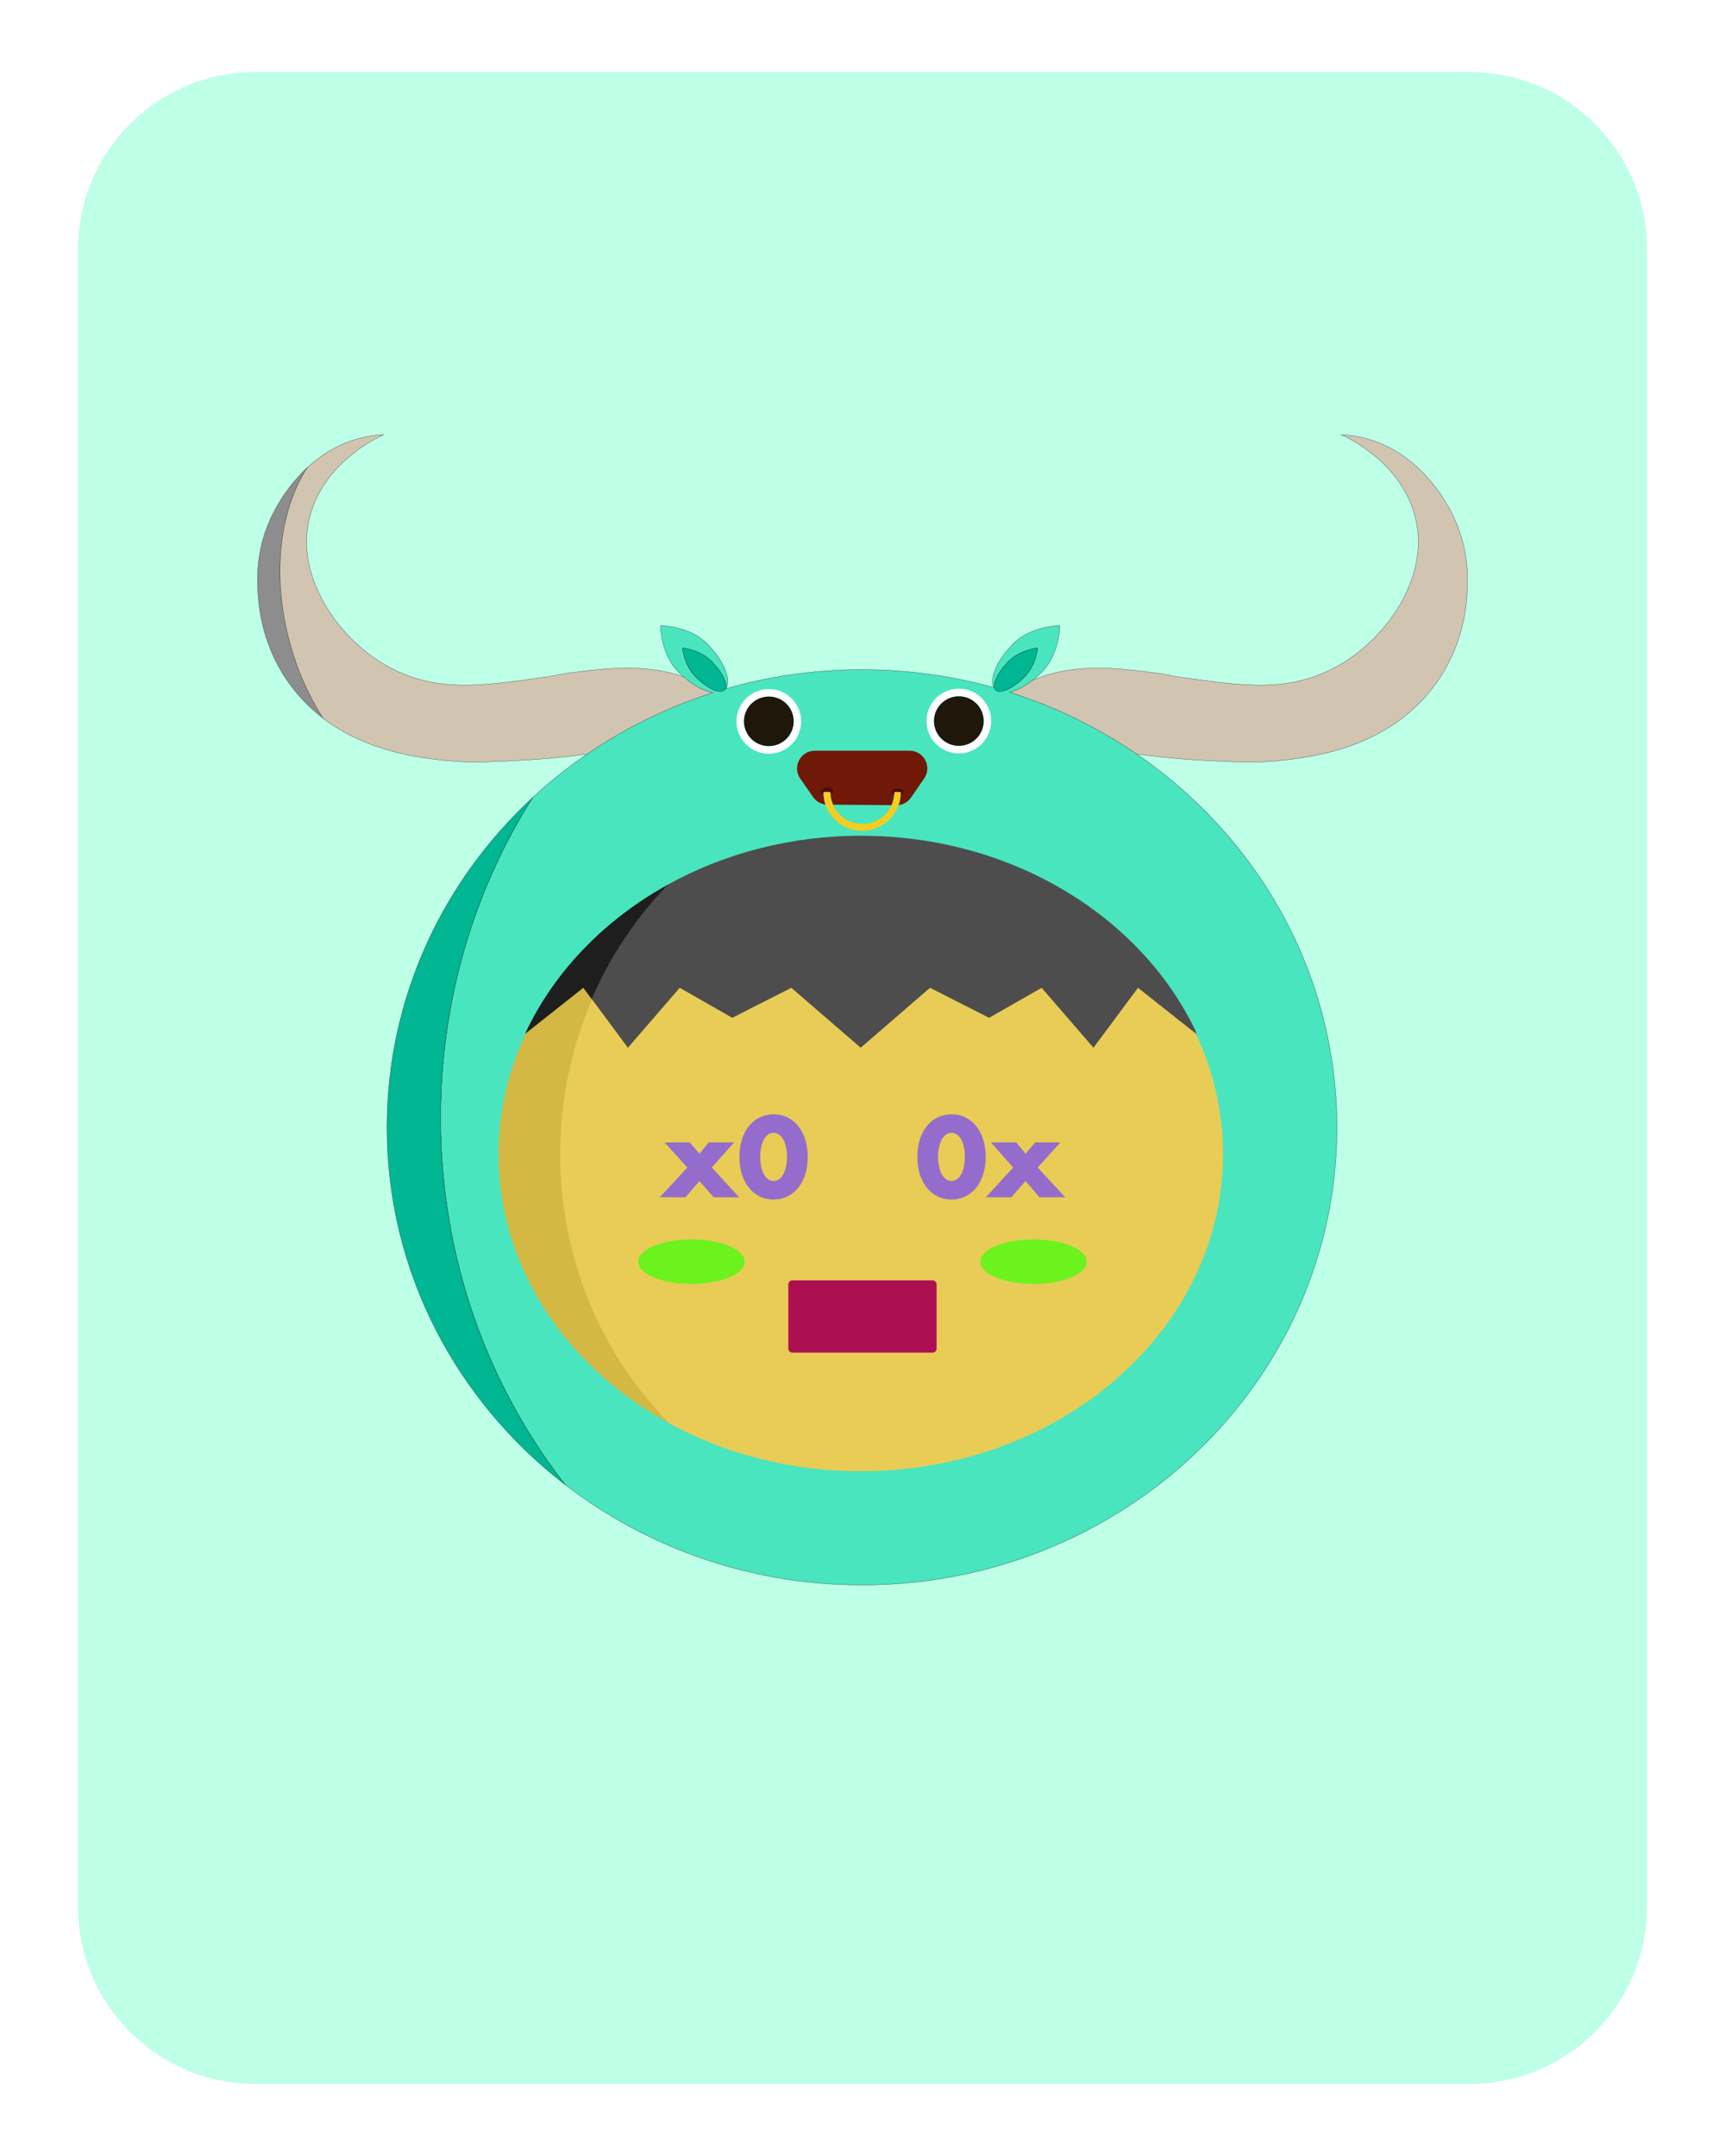 <?xml version="1.0" encoding="utf-8"?>

<svg version="1.1" id="tradesquads" xmlns="http://www.w3.org/2000/svg" xmlns:xlink="http://www.w3.org/1999/xlink" x="0px" y="0px"
	 viewBox="0 0 2000 2500" style="enable-background:new 0 0 2000 2500;" xml:space="preserve"><defs><g id="card-0">;
<style type="text/css">#costume-face-lighter {fill:#6DFACF;}
#costume-face-lighter path, #costume-face-lighter polygon {fill:#6DFACF;}

#costume-crest {fill:#F5ECFF;}
#costume-crest path, #costume-crest polygon  {fill:#F5ECFF;}

#costume-body{fill:#49E5BF;}
#costume-body path, #costume-body polygon {fill:#49E5BF;}

#shadows {fill:#00B693;}
#shadows path, #shadows polygon {fill:#00B693;}

#costume-mouth{fill:#E8F3F1;}
#costume-mouth path, #costume-mouth polygon {fill:#E8F3F1;}
#costume-mouth-eyes, #costume-mouth-eyes path, #costume-mouth-eyes polygon {fill:#000000;} /* customizzazione costume 5*/

#costume-crest-shadows {fill:#D3C1FF;}
#costume-crest-shadows path, #costume-crest-shadows polygon  {fill:#D3C1FF;}

#shadows-darker {fill:#008969;}
#shadows-darker path, #shadows-darker polygon {fill:#008969;}

#costume-stripes {fill:#52FFD4;}
#costume-stripes path, #costume-stripes polygon {fill:#52FFD4;}

#shadows-stripes {fill:#554EC2;}
#shadows-stripes path, #shadows-stripes polygon  {fill:#554EC2;}

#costume-eyes-thin #left {fill:#000000;}
#costume-eyes-thin #left path, #costume-eyes-thin polygon {fill:#000000;}

#costume-eyes-thin #right {fill:#000000;}
#costume-eyes-thin #right path, #costume-eyes-thin polygon {fill:#000000;}

#costume-bear-eyes ellipse {COLOR_COSTUME_BEAR_EYES}

#costume-eyes #left {fill:#FFFFFF;}
#costume-eyes #left path, #costume-eyes polygon {fill:#FFFFFF;}

#costume-eyes #right {fill:#FFFFFF;}
#costume-eyes #rigth path, #costume-eyes #rigth polygon {fill:#FFFFFF;}

#card-background {fill:#BEFFE7;}
#card-background path, #card-background polygon {fill:#BEFFE7;}
	.card-0-st0{fill:none;}
</style>
<g id = "card-background">
	<path class="card-0-st0" d="M1703.8,2416.5H296.2c-113.6,0-205.7-92.1-205.7-205.7V289.2c0-113.6,92.1-205.7,205.7-205.7h1407.7
		c113.6,0,205.7,92.1,205.7,205.7v1921.7C1909.5,2324.4,1817.4,2416.5,1703.8,2416.5z"/>
</g>
</g></defs><defs><g id="costume-1">;
<style type="text/css">
	.costume-1-st0{fill:#D1C5B2;stroke:#000000;stroke-width:0.25;stroke-miterlimit:10;}
	.costume-1-st1{fill:#8E8D8D;stroke:#000000;stroke-width:0.25;stroke-miterlimit:10;}
	.costume-1-st2{fill:none;stroke:#000000;stroke-width:0.25;stroke-miterlimit:10;}
	.costume-1-st3{fill:#701908;}
	.costume-1-st4{fill:#490E06;}
	.costume-1-st5{fill:#F4CC22;}
	.costume-1-st6{fill:#FFFFFF;}
	.costume-1-st7{fill:#1E170A;}
</style>
<g id="costume-horns">
	<path class="costume-1-st0" d="M1682.1,592.9c-5.5-10.5-36.5-69.2-100.9-85.1c-10.6-2.6-19.8-3.5-26.1-3.8c9.2,4.2,71.6,33.9,86.3,98.1
		c9.9,43.3-7.4,78.1-14.8,92.9c-2.5,5-36.5,70.4-111.3,92.3c-42.8,12.5-84.9,6.6-142.9-1.5c-21.9-3.1-18.7-3.9-38-6.2
		c-40.8-5-88.3-10.9-135.9,8.6c-17,7-31,15.5-42.1,23.6l124,56.7c28.1,4.9,68.5,10.8,117.7,13.3c36.8,1.9,57.2,2.9,82.2,0.4
		c34.8-3.5,114.8-11.5,170.5-72.3c43.2-47.2,48.5-100.7,49.8-116.7C1702,675.5,1704.8,635.9,1682.1,592.9z"/>
	<path class="costume-1-st1" d="M356.3,542.2c-22.9,21.2-35.1,44.4-38.4,50.6c-22.7,43-19.9,82.6-18.4,100.2c1.3,16,6.6,69.5,49.8,116.7
		c8,8.8,16.6,16.5,25.5,23.2c-16.1-25-29.4-54.2-38.3-86.3C314.6,668.1,324.1,591.5,356.3,542.2z"/>
	<path class="costume-1-st0" d="M665.5,779.6c-16.1,2-16.6,2.9-29,4.9c-2.5,0.4-5.4,0.8-9,1.3c-58,8.1-100.1,14-142.9,1.5
		c-74.8-21.8-108.8-87.3-111.3-92.3c-7.4-14.9-24.8-49.6-14.8-92.9c14.7-64.3,77.2-93.9,86.3-98.1c-6.4,0.3-15.5,1.2-26.1,3.8
		c-26.1,6.5-46.8,20-62.4,34.4c-32.2,49.2-41.7,125.9-19.9,204.5c8.9,32.1,22.1,61.3,38.3,86.3c52.4,39.8,115.2,46.1,145,49.1
		c24.3,2.4,44.3,1.5,79.2-0.2c1,0,2-0.1,3-0.2c49.2-2.5,89.6-8.3,117.7-13.3l124-56.7c-11.1-8.2-25.1-16.7-42.1-23.6
		C753.8,768.7,706.3,774.6,665.5,779.6z"/>
</g>
<path id="costume-body" class="costume-1-st2" d="M1170.6,802.7c11-2.5,24.9-10.9,37.4-23.5c20.6-20.6,20.8-53.8,20.8-53.8
	s-33.2,0.2-53.8,20.8c-18.8,18.8-28.1,40.4-22.8,51c-48.5-13.5-99.8-20.7-152.9-20.7c-54.9,0-107.8,7.7-157.8,22.1
	c7.1-10-2.3-32.8-21.9-52.4c-20.6-20.6-53.8-20.8-53.8-20.8s0.2,33.2,20.8,53.8c13.6,13.6,28.7,22.3,40,24
	c-79.1,25.2-150.3,67.2-209,121.6c-67.4,106.2-106.7,234.1-106.7,371.6c0,161.5,54.2,309.7,144.4,425.1
	c94.3,72.8,213.9,116.4,344.1,116.4c304.1,0,550.7-237.6,550.7-530.7C1549.9,1071.8,1390.8,872.2,1170.6,802.7z M806.6,784.9
	c-13.5-13.5-15.3-33.5-15.3-33.5s20.1,1.9,33.5,15.4c12.4,12.4,19.2,26.1,16.3,32.1c-3,0.9-6,1.8-9,2.7
	C825.3,799.9,815.6,793.8,806.6,784.9z M1169.6,766.7c13.5-13.5,33.5-15.4,33.5-15.4s-1.8,20-15.3,33.5c-8.1,8.1-16.7,13.8-23.4,16
	c-3.8-1.2-7.7-2.3-11.5-3.4C1151.4,791,1158,778.3,1169.6,766.7z"/>
<g id="shadows">
	<path class="costume-1-st2" d="M617.5,924.9c-104.1,96.5-168.8,232.2-168.8,382.4c0,167.6,80.6,317.1,206.5,414.3
		c-90.2-115.4-144.4-263.6-144.4-425.1C510.8,1158.9,550.1,1031.1,617.5,924.9z"/>
	<path class="costume-1-st2" d="M791.3,751.3c0,0,1.8,20,15.3,33.5c13.1,13.1,27.5,19.9,33,15.8c0.2-0.1,0.4-0.3,0.5-0.4c0,0,0,0,0.1-0.1
		c4.9-5.1-1.9-20-15.4-33.5C811.4,753.2,791.3,751.3,791.3,751.3z"/>
	<path class="costume-1-st2" d="M1169.6,766.7c-13.4,13.4-20.3,28.4-15.4,33.5c0,0,0,0,0.1,0.1c0.2,0.2,0.3,0.3,0.5,0.4
		c5.5,4.1,20-2.7,33-15.8c13.5-13.5,15.3-33.5,15.3-33.5S1183.1,753.2,1169.6,766.7z"/>
</g>
<g id="costume-nose">
	<path class="costume-1-st3" d="M1054.6,870.5H944.7c-16.6,0-26.4,18.7-16.9,32.3l15,21.5c3.3,4.8,8.5,7.9,14.2,8.6c-1.5-4.4-2.3-9.2-2.3-14.1
		c0-0.1,0-0.2,0-0.4h8c0,5.2,1.1,10.2,3,14.7l68,0.5c2.1-4.6,3.2-9.7,3.2-15.1h7.3c0,0.1,0,0.2,0,0.4c0,5.1-0.9,10.1-2.5,14.7
		c5.8-0.7,11.1-3.8,14.5-8.7l15.2-22.1C1081,889.1,1071.2,870.5,1054.6,870.5z"/>
	<ellipse class="costume-1-st4" cx="959.2" cy="917.4" rx="7.3" ry="3.9"/>
	<ellipse class="costume-1-st4" cx="1040.7" cy="918.3" rx="6.9" ry="3.9"/>
	<path class="costume-1-st5" d="M1044.3,918.4h-7.3c0,5.4-1.2,10.5-3.2,15.1c-5.8,12.9-18.8,21.9-33.9,21.9c-15.3,0-28.4-9.2-34.1-22.4
		c-1.9-4.5-3-9.4-3-14.7h-8c0,0.1,0,0.2,0,0.4c0,4.9,0.8,9.6,2.3,14.1c5.9,17.8,22.7,30.6,42.5,30.6c19.6,0,36.2-12.5,42.3-30
		c1.6-4.6,2.5-9.5,2.5-14.7C1044.3,918.7,1044.3,918.6,1044.3,918.4z"/>
</g>
<g id="costume-eyes">
	<g>
		<path id="left" class="costume-1-st6" d="M891.4,799c-20.7,0-37.5,16.8-37.5,37.5c0,20.7,16.8,37.5,37.5,37.5s37.5-16.8,37.5-37.5
			C928.9,815.7,912.1,799,891.4,799z M891.4,865.2c-15.9,0-28.8-12.9-28.8-28.7s12.9-28.7,28.8-28.7c15.9,0,28.8,12.9,28.8,28.7
			S907.3,865.2,891.4,865.2z"/>
		<ellipse class="costume-1-st7" cx="891.4" cy="836.4" rx="28.8" ry="28.7"/>
	</g>
	<g>
		<path id="right" class="costume-1-st6" d="M1111.7,798.6c-20.7,0-37.5,16.8-37.5,37.5c0,20.7,16.8,37.5,37.5,37.5s37.5-16.8,37.5-37.5
			C1149.3,815.4,1132.5,798.6,1111.7,798.6z M1111.7,864.9c-15.9,0-28.8-12.9-28.8-28.7s12.9-28.7,28.8-28.7
			c15.9,0,28.8,12.9,28.8,28.7S1127.6,864.9,1111.7,864.9z"/>
		<ellipse class="costume-1-st7" cx="1111.7" cy="836.1" rx="28.8" ry="28.7"/>
	</g>
</g>
</g></defs>
<defs><g id="face-8">;
<style type="text/css">
	.face-8-st0{fill:#E8CC56;}
	.face-8-st1{fill:#D3B844;}
</style>
<g>
	<path class="face-8-st0" d="M998,971c-82,0-158.6,20.6-223.2,56.2c0,0-0.1,0.1-0.1,0.1v0l-1.2,0.9l-1.5,0.8l-80,75l-53,140l-9,125l19,130
		l102,134l24.8,17.4l0,0c0,0,0,0,0,0c64.5,35.2,140.6,55.6,222.2,55.6c232,0,420-164.5,420-367.5S1230,971,998,971z"/>
</g>
<g>
	<path class="face-8-st1" d="M774.8,1027.2c-118.2,65-196.8,180.2-196.8,311.3c0,131.6,79,247,197.8,311.9
		c-77.9-79.3-126.3-189.8-126.3-312.1C649.5,1216.5,697.4,1106.4,774.8,1027.2z"/>
</g>
</g></defs>
<defs><g id="cheeks-5">;
<style type="text/css">
	.cheeks-5-st0{fill:#6CF21D;}
</style>
<g id="cheeks">
	<ellipse id="right" class="cheeks-5-st0" cx="1198.3" cy="1463" rx="61.7" ry="25.8"/>
	<ellipse id="left" class="cheeks-5-st0" cx="801.7" cy="1463" rx="61.7" ry="25.8"/>
</g>
</g></defs>
<defs><g id="eyes-3">;
<style type="text/css">
	.eyes-3-st0{fill:none;}
	.eyes-3-st1{fill:#946DCC;}
</style>
<g id="eyes">
	<g id="right">
		<path class="eyes-3-st0" d="M1114.5,1321.4c-1.3-2.4-3-4.4-4.9-5.7c-1.9-1.4-4.1-2.1-6.4-2.1s-4.5,0.7-6.4,2.1c-1.9,1.3-3.6,3.3-4.9,5.7
			c-1.4,2.4-2.4,5.4-3.1,8.8c-0.8,3.4-1.2,7.1-1.2,11.2c0,4.1,0.4,7.9,1.2,11.3c0.7,3.4,1.8,6.4,3.1,8.8c1.3,2.5,3,4.4,4.9,5.8
			c1.9,1.3,4.1,2.1,6.4,2.1s4.5-0.7,6.4-2.1c1.9-1.4,3.6-3.3,4.9-5.8c1.3-2.5,2.4-5.4,3.1-8.8c0.7-3.4,1.1-7.1,1.1-11.3
			c0-4.1-0.4-7.8-1.1-11.2C1116.8,1326.8,1115.8,1323.8,1114.5,1321.4z"/>
		<path class="eyes-3-st1" d="M1131.7,1305.6c-3.5-4.3-7.6-7.6-12.5-10c-4.9-2.4-10.2-3.5-16-3.5c-5.9,0-11.2,1.2-16,3.5s-9,5.7-12.5,10
			c-3.5,4.3-6.2,9.5-8.2,15.6c-1.9,6.1-2.9,12.8-2.9,20.3s1,14.2,2.9,20.3c1.9,6.1,4.7,11.3,8.2,15.6c3.5,4.3,7.7,7.7,12.5,10
			c4.8,2.4,10.2,3.5,16,3.5c5.8,0,11.1-1.2,16-3.5c4.8-2.4,9-5.8,12.5-10c3.5-4.4,6.2-9.6,8.2-15.6c1.9-6.1,2.9-12.8,2.9-20.3
			s-1-14.2-2.9-20.3C1137.8,1315.1,1135.2,1309.9,1131.7,1305.6z M1117.6,1352.7c-0.7,3.4-1.8,6.4-3.1,8.8c-1.3,2.5-3,4.4-4.9,5.8
			c-1.9,1.3-4.1,2.1-6.4,2.1s-4.5-0.7-6.4-2.1c-1.9-1.4-3.6-3.3-4.9-5.8c-1.4-2.5-2.4-5.4-3.1-8.8c-0.8-3.4-1.2-7.1-1.2-11.3
			c0-4.1,0.4-7.8,1.2-11.2c0.7-3.5,1.8-6.4,3.1-8.8c1.3-2.4,3-4.4,4.9-5.7c1.9-1.4,4.1-2.1,6.4-2.1s4.5,0.7,6.4,2.1
			c1.9,1.3,3.6,3.3,4.9,5.7c1.3,2.4,2.4,5.4,3.1,8.8c0.7,3.4,1.1,7.1,1.1,11.2C1118.7,1345.6,1118.3,1349.3,1117.6,1352.7z"/>
		<polygon class="eyes-3-st1" points="1203.1,1353.8 1229.5,1324.7 1200.2,1324.7 1189.1,1337.8 1178.2,1324.7 1148.9,1324.7 
			1174.7,1353.8 1143,1388.3 1172.6,1388.3 1189,1369.5 1205.2,1388.3 1235,1388.3 		"/>
	</g>
	<g id="left">
		<path class="eyes-3-st0" d="M908.2,1321.4c-1.3-2.4-3-4.4-4.9-5.7c-1.9-1.4-4.1-2.1-6.4-2.1c-2.4,0-4.5,0.7-6.4,2.1
			c-1.9,1.3-3.6,3.3-4.9,5.7c-1.3,2.4-2.4,5.4-3.1,8.8c-0.7,3.4-1.1,7.1-1.1,11.2c0,4.1,0.4,7.9,1.1,11.3c0.7,3.4,1.8,6.4,3.1,8.8
			s3,4.4,4.9,5.8c1.9,1.3,4.1,2.1,6.4,2.1c2.4,0,4.5-0.7,6.4-2.1c1.9-1.4,3.6-3.3,4.9-5.8c1.4-2.5,2.4-5.4,3.1-8.8
			c0.8-3.4,1.2-7.1,1.2-11.3c0-4.1-0.4-7.8-1.2-11.2C910.6,1326.8,909.6,1323.8,908.2,1321.4z"/>
		<path class="eyes-3-st1" d="M933.6,1321.2c-1.9-6.1-4.7-11.3-8.2-15.6c-3.5-4.3-7.7-7.6-12.5-10s-10.2-3.5-16-3.5c-5.8,0-11.1,1.2-16,3.5
			c-4.8,2.4-9,5.7-12.5,10c-3.5,4.3-6.2,9.5-8.2,15.6c-1.9,6.1-2.9,12.8-2.9,20.3s1,14.2,2.9,20.3c2,6.1,4.7,11.3,8.2,15.6
			c3.5,4.3,7.6,7.7,12.5,10c4.9,2.4,10.2,3.5,16,3.5c5.9,0,11.2-1.2,16-3.5c4.8-2.4,9-5.8,12.5-10c3.5-4.4,6.2-9.6,8.2-15.6
			c1.9-6.1,2.9-12.8,2.9-20.3S935.5,1327.2,933.6,1321.2z M911.3,1352.7c-0.7,3.4-1.8,6.4-3.1,8.8c-1.3,2.5-3,4.4-4.9,5.8
			c-1.9,1.3-4.1,2.1-6.4,2.1c-2.4,0-4.5-0.7-6.4-2.1c-1.9-1.4-3.6-3.3-4.9-5.8s-2.4-5.4-3.1-8.8c-0.7-3.4-1.1-7.1-1.1-11.3
			c0-4.1,0.4-7.8,1.1-11.2c0.7-3.5,1.8-6.4,3.1-8.8c1.3-2.4,3-4.4,4.9-5.7c1.9-1.4,4.1-2.1,6.4-2.1c2.4,0,4.5,0.7,6.4,2.1
			c1.9,1.3,3.6,3.3,4.9,5.7c1.4,2.4,2.4,5.4,3.1,8.8c0.8,3.4,1.2,7.1,1.2,11.2C912.5,1345.6,912.1,1349.3,911.3,1352.7z"/>
		<polygon class="eyes-3-st1" points="851.1,1324.7 821.8,1324.7 810.9,1337.8 799.8,1324.7 770.5,1324.7 796.9,1353.8 765,1388.3 
			794.8,1388.3 811,1369.5 827.4,1388.3 857,1388.3 825.3,1353.8 		"/>
	</g>
</g>
</g></defs>
<defs><g id="mouth-9">;
<style type="text/css">
	.mouth-9-st0{fill:#AD1050;}
</style>
<path id="mouth" class="mouth-9-st0" d="M1081.2,1568.5H918.8c-2.7,0-4.8-2.2-4.8-4.8v-74.3c0-2.7,2.2-4.8,4.8-4.8h162.3
	c2.7,0,4.8,2.2,4.8,4.8v74.3C1086,1566.3,1083.8,1568.5,1081.2,1568.5z"/>
</g></defs>
<defs><g id="hair-0">;
<style type="text/css">
	.hair-0-st0{fill:#4D4D4D;}
	.hair-0-st1{fill:#1E1E1E;}
</style>
<path class="hair-0-st0" d="M1386.6,1196.3c-63.3-133.4-213.3-227.2-388.3-227.2c-82.1,0-158.8,20.7-223.5,56.4c0,0,0,0,0,0l0,0l-0.7,0.5
	l-1,1l-6,5l-15,12l-56,51l-10,63.4h0c0,0,0,0,0,0l41.9,56.5l60.1-69.5l60.9,34.8l68.5-34.8l80.4,69.5h0l80.4-69.5l68.5,34.8
	l60.9-34.8l60.1,69.5l51.6-69.5l67.6,53.5L1386.6,1196.3z"/>
<path class="hair-0-st1" d="M608.7,1198.9l67.6-53.5l9.7,13.1c21.5-50,51.8-95,88.7-132.9C700.7,1066.4,642.1,1127,608.7,1198.9z"/>
</g></defs>
<use x="0" y="0" xlink:href="#card-0" />
<use x="0" y="0" xlink:href="#costume-1" />
<use x="0" y="0" xlink:href="#face-8" />
<use x="0" y="0" xlink:href="#cheeks-5" />
<use x="0" y="0" xlink:href="#eyes-3" />
<use x="0" y="0" xlink:href="#mouth-9" />
<use x="0" y="0" xlink:href="#hair-0" />
</svg>